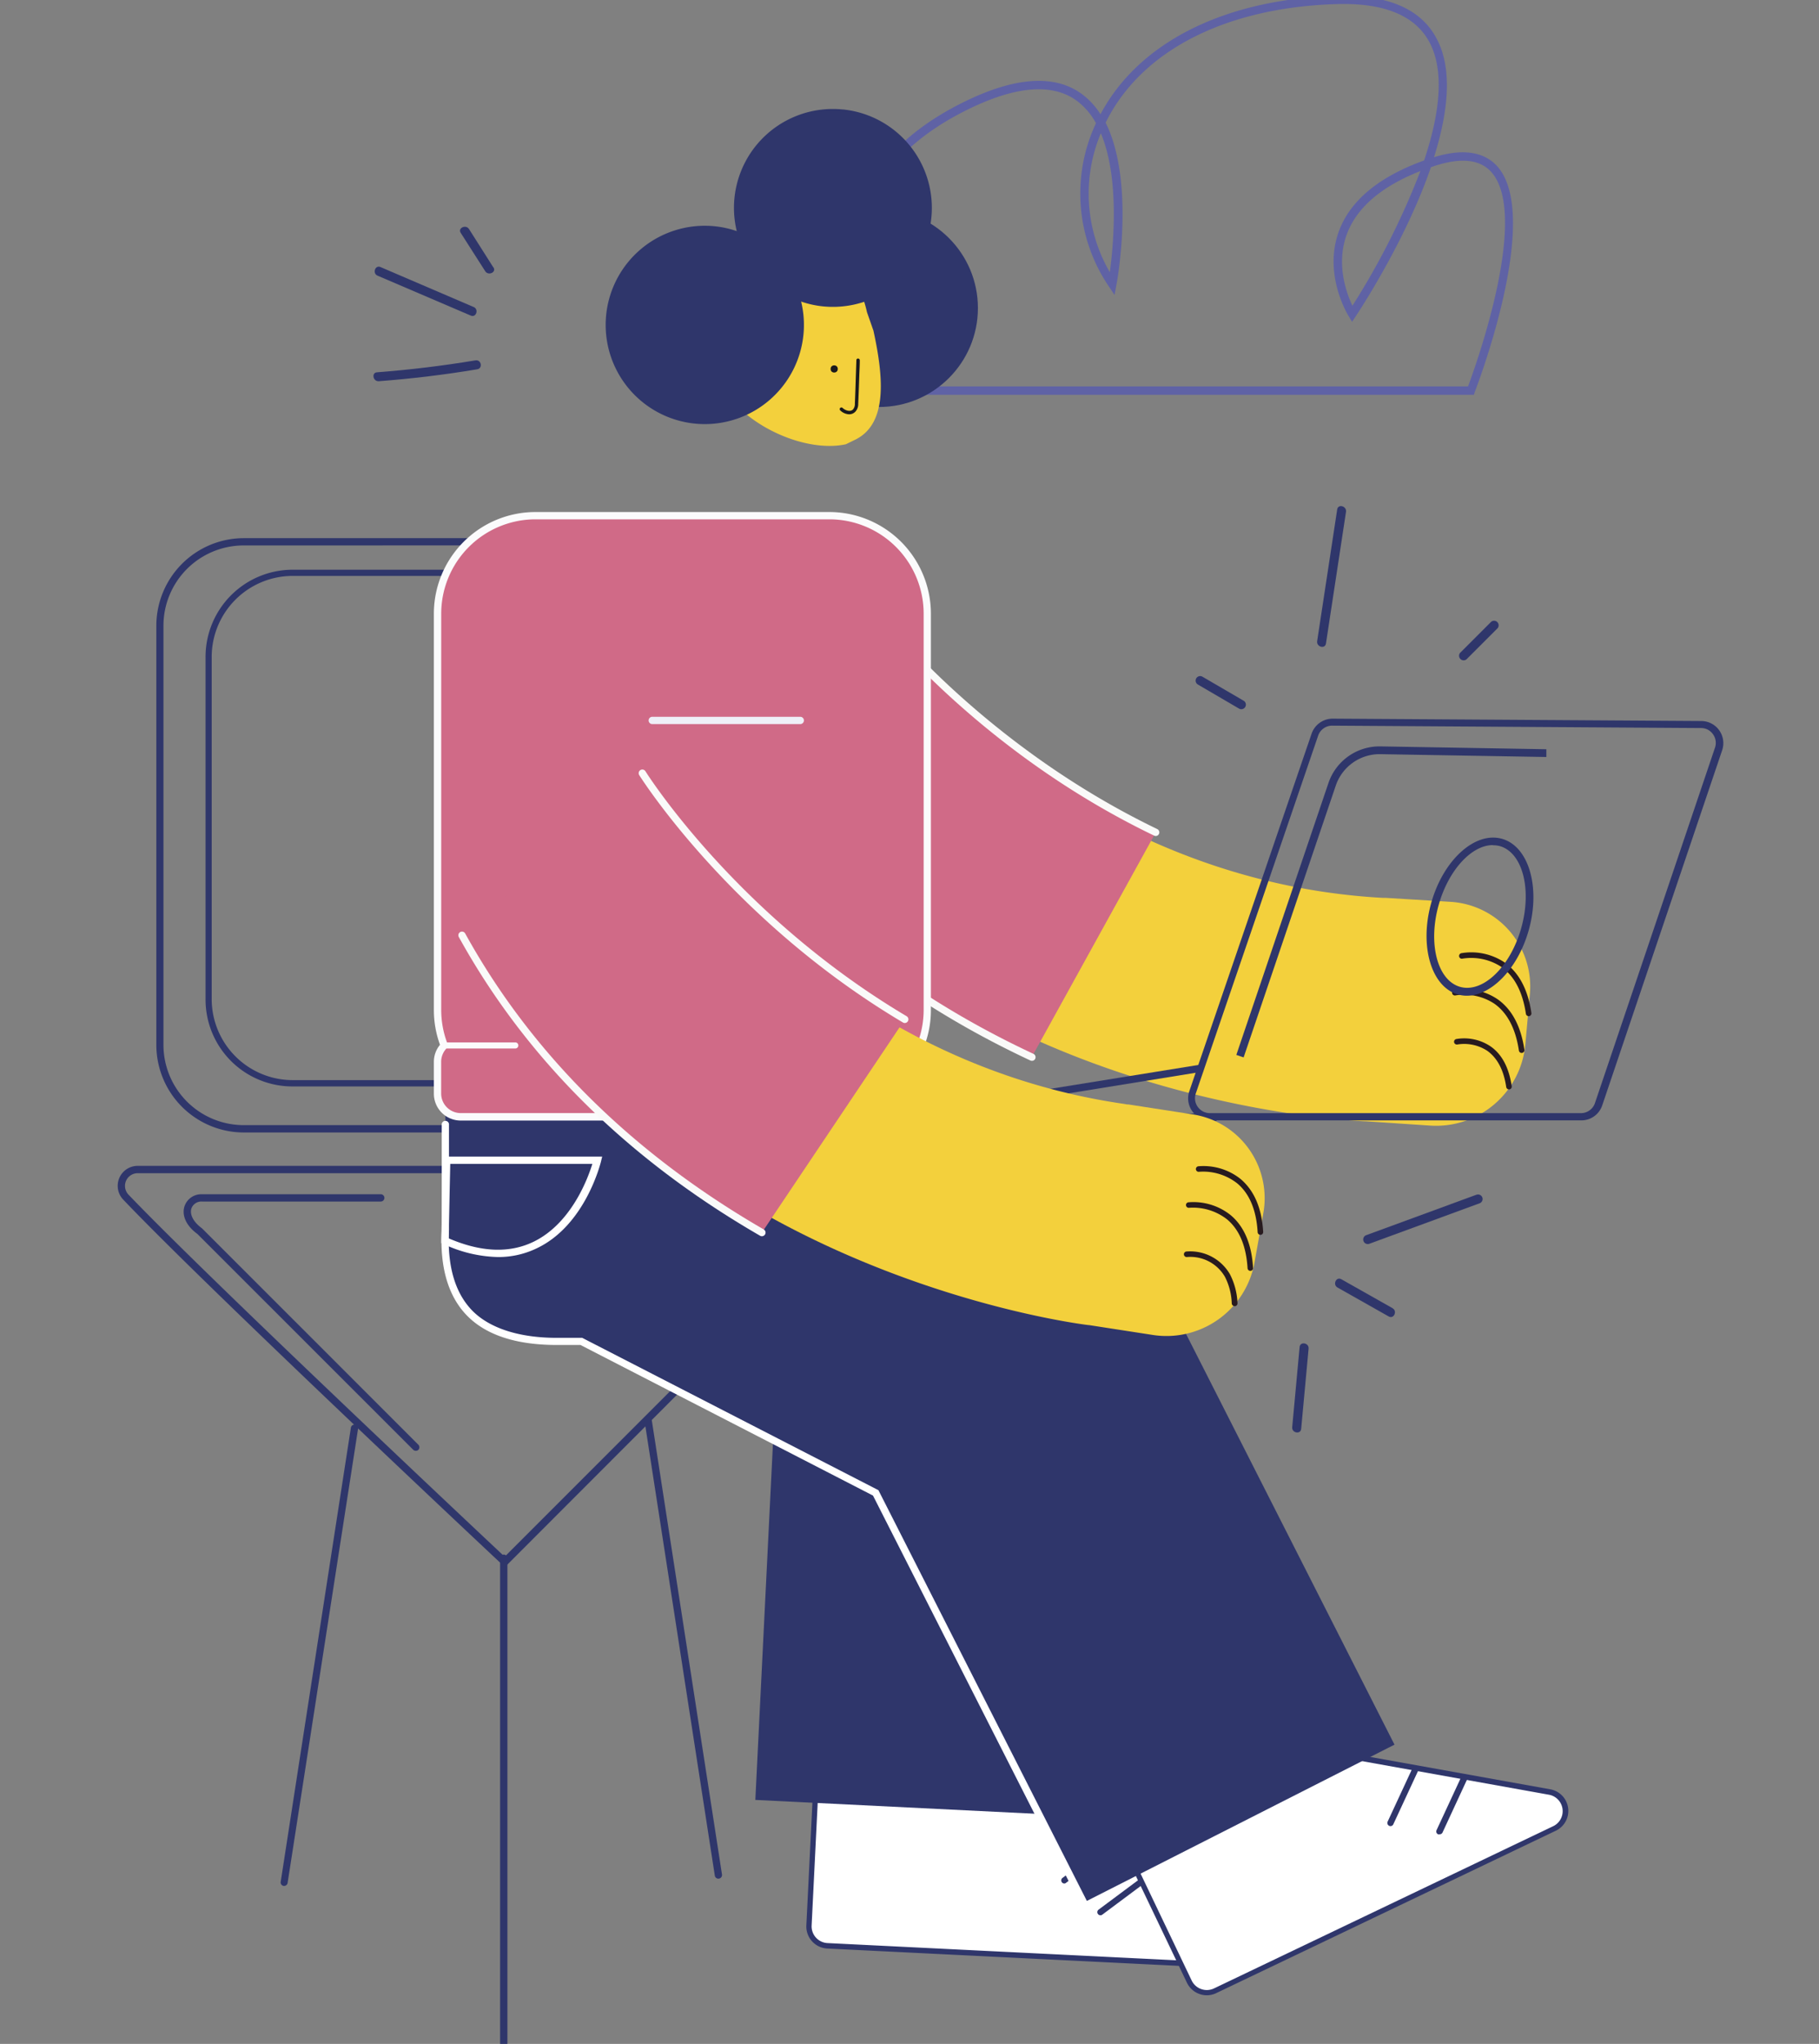 <svg xmlns="http://www.w3.org/2000/svg" viewBox="0 0 314.15 352.84"><rect x="0" y="0" width="314.15" height="352.84" fill="#808080" stroke="none"/><title>Mesa de trabajo 26</title><g id="Capa_1" data-name="Capa 1"><path d="M123.43,195.5H42.08A15.13,15.13,0,0,1,27,180.39V108A15.13,15.13,0,0,1,42.08,92.9h81.35A15.13,15.13,0,0,1,138.54,108v72.38A15.13,15.13,0,0,1,123.43,195.5ZM42.08,94.16A13.86,13.86,0,0,0,28.23,108v72.38a13.87,13.87,0,0,0,13.85,13.85h81.35a13.87,13.87,0,0,0,13.85-13.85V108a13.87,13.87,0,0,0-13.85-13.85Z" fill="#2f366b"/><path d="M117.5,187.55h-67a15,15,0,0,1-15-15V113.35a15.05,15.05,0,0,1,15-15h67a15.06,15.06,0,0,1,15,15v59.18A15,15,0,0,1,117.5,187.55Zm-67-88.13a14,14,0,0,0-13.94,13.93v59.18a14,14,0,0,0,13.94,13.93h67a14,14,0,0,0,13.93-13.93V113.35A14,14,0,0,0,117.5,99.42Z" fill="#2f366b"/><path d="M87.19,270.53l-.44-.42c-.51-.47-50.72-47.53-65.45-63a3.45,3.45,0,0,1,2.5-5.85H156.4Zm-63.39-68a2.19,2.19,0,0,0-1.59,3.72c14,14.62,59.92,57.77,64.95,62.48l66.21-66.2Z" fill="#2f366b"/><path d="M87,353.47a.63.63,0,0,1-.63-.63V269a.63.63,0,0,1,1.26,0v83.85A.63.63,0,0,1,87,353.47Z" fill="#2f366b"/><path d="M124.07,324.31a.62.62,0,0,1-.62-.53l-12.11-78.34a.63.63,0,1,1,1.24-.19l12.11,78.34a.62.62,0,0,1-.52.71Z" fill="#2f366b"/><path d="M49.06,325.57H49a.62.62,0,0,1-.52-.72l12.11-78.33a.63.63,0,1,1,1.24.19L49.68,325A.63.63,0,0,1,49.06,325.57Z" fill="#2f366b"/><path d="M71.8,250.45a.62.62,0,0,1-.44-.18L34.07,213c-1.88-1.36-2.73-3.18-2.2-4.78a3.06,3.06,0,0,1,3-2.06H65.76a.63.63,0,0,1,.63.63.63.63,0,0,1-.63.63H34.89a1.82,1.82,0,0,0-1.83,1.19c-.27.82.07,2.15,1.83,3.44l37.36,37.35a.64.64,0,0,1,0,.89A.63.63,0,0,1,71.8,250.45Z" fill="#2f366b"/><path d="M254.55,68.16H152.84l-.21-.34c-.38-.6-9.32-14.91-5.19-29.66,2.41-8.6,8.8-15.51,19-20.54,8.93-4.4,15.84-4.84,20.53-1.29a13,13,0,0,1,3.09,3.39C196.65,7.32,211.44-.12,230.71-.71,239.43-1,245.26,1.44,248,6.46c3,5.38,2.07,13-.34,20.68,4.84-1.5,8.46-1,10.78,1.41,8,8.45-3.27,37.9-3.75,39.15ZM153.65,66.7h99.89c1.42-3.81,10.77-29.9,3.88-37.15-2-2.07-5.24-2.36-9.72-.88l-.57.19c-4.38,12.74-12.45,24.93-13,25.76l-.62.94-.6-1c-.18-.29-4.38-7.17-1.7-14.58,1.93-5.31,6.89-9.45,14.74-12.28,2.57-7.67,3.71-15.38.83-20.58-2.5-4.5-7.88-6.67-16-6.41-18.92.58-33.35,7.87-39.6,20l-.23.47C196,31.31,193,48.31,192.81,49.16l-.32,1.76-1-1.49a28.55,28.55,0,0,1-2.21-28.16,11.85,11.85,0,0,0-3.19-3.78c-4.21-3.19-10.61-2.7-19,1.44-9.8,4.83-15.93,11.43-18.23,19.62C145.22,51.46,152.34,64.46,153.65,66.7Zm91.66-37.17c-6.77,2.66-11.05,6.35-12.74,11-1.86,5.14,0,10.14,1,12.25A131.39,131.39,0,0,0,245.31,29.53ZM190.12,23a27,27,0,0,0,1.55,24C192.29,42.41,193.4,30.79,190.12,23Z" fill="#5f62a5"/><circle cx="151.81" cy="53.18" r="17.08" fill="#2f366b"/><path d="M263.43,180.34l.78-8.66a14.64,14.64,0,0,0-13.73-16L239.37,155h-.52c-54.85-3-86.7-45.56-86.7-45.56l-25.57,27.38c35.83,53.28,105.75,56.62,109.23,56.75h.1l11.11.74A15.48,15.48,0,0,0,263.43,180.34Z" fill="#f3d03c"/><path d="M264,175.42a.48.48,0,0,1-.47-.41c-.56-3.79-2-6.52-4.25-8.1a9.51,9.51,0,0,0-6.71-1.42.47.47,0,0,1-.57-.37.49.49,0,0,1,.37-.57,10.33,10.33,0,0,1,7.44,1.57c2.5,1.74,4.07,4.68,4.67,8.75a.48.48,0,0,1-.41.55Z" fill="#281b1f"/><path d="M262.79,181.77a.48.48,0,0,1-.47-.41c-.56-3.79-2-6.52-4.25-8.1a9.45,9.45,0,0,0-6.71-1.42.49.49,0,0,1-.57-.37.48.48,0,0,1,.37-.57,10.27,10.27,0,0,1,7.44,1.57c2.5,1.73,4.07,4.68,4.67,8.75a.47.47,0,0,1-.41.54Z" fill="#281b1f"/><path d="M260.61,188.06a.48.48,0,0,1-.48-.41c-.43-2.93-1.53-5-3.27-6.25a7.27,7.27,0,0,0-5.16-1.09.49.49,0,0,1-.57-.38.48.48,0,0,1,.37-.56,8.16,8.16,0,0,1,5.89,1.24c2,1.37,3.22,3.7,3.69,6.9a.48.48,0,0,1-.4.55Z" fill="#281b1f"/><path d="M199.61,143.69c-31.43-15.14-48.84-38.4-48.84-38.4L122.18,135.9c15.23,22.65,36,37.22,56,46.6" fill="#d06a87"/><path d="M178.22,183.13a.66.66,0,0,1-.27-.06c-24-11.21-42.94-27-56.3-46.82a.64.64,0,0,1,.18-.88.64.64,0,0,1,.87.17c13.22,19.67,32,35.28,55.79,46.39a.64.64,0,0,1,.3.84A.62.62,0,0,1,178.22,183.13Z" fill="#fafaf9"/><path d="M199.61,144.32a.66.66,0,0,1-.27-.06c-31.21-15-48.9-38.36-49.07-38.59a.63.63,0,0,1,1-.76c.17.23,17.69,23.32,48.61,38.22a.63.63,0,0,1-.28,1.19Z" fill="#fafaf9"/><rect x="107.52" y="166.81" width="60.2" height="98.86" transform="translate(-118.46 227.3) rotate(-60)" fill="#2f366b"/><path d="M141,307.35l-1.24,25a3.34,3.34,0,0,0,3.17,3.5l64.86,3.21a3.34,3.34,0,0,0,2.24-5.95l-33.55-26.77a3.36,3.36,0,0,0-1.92-.72l-30.06-1.49A3.34,3.34,0,0,0,141,307.35Z" fill="#fff"/><path d="M207.92,339.57h-.2l-64.86-3.2a3.81,3.81,0,0,1-3.6-4l1.24-25.05a3.81,3.81,0,0,1,4-3.6l30.06,1.48a3.76,3.76,0,0,1,2.18.83l33.56,26.77a3.8,3.8,0,0,1-2.35,6.76Zm-63.63-34.94a2.88,2.88,0,0,0-2.88,2.74l-1.24,25.06a2.89,2.89,0,0,0,2.74,3l64.85,3.2a2.88,2.88,0,0,0,1.94-5.13l-33.56-26.77a2.83,2.83,0,0,0-1.65-.63l-30.06-1.48Z" fill="#2f366b"/><line x1="192.05" y1="318.48" x2="183.82" y2="324.61" fill="#fff"/><path d="M183.82,325.15a.53.53,0,0,1-.43-.22.53.53,0,0,1,.11-.75l8.22-6.13a.54.54,0,0,1,.76.11.53.53,0,0,1-.11.75L184.15,325A.51.51,0,0,1,183.82,325.15Z" fill="#2f366b"/><line x1="198.28" y1="323.96" x2="190.05" y2="330.09" fill="#fff"/><path d="M190.05,330.63a.53.53,0,0,1-.43-.22.53.53,0,0,1,.11-.75l8.23-6.13a.54.54,0,0,1,.64.86l-8.22,6.13A.51.51,0,0,1,190.05,330.63Z" fill="#2f366b"/><rect x="76.92" y="174.97" width="81.88" height="56.6" rx="15.29" fill="#2f366b"/><path d="M194.58,319.46l10.82,22.63a3.35,3.35,0,0,0,4.46,1.57l58.57-28a3.33,3.33,0,0,0-.85-6.29l-42.25-7.6a3.38,3.38,0,0,0-2,.28l-27.15,13A3.33,3.33,0,0,0,194.58,319.46Z" fill="#fff"/><path d="M208.42,344.44a3.81,3.81,0,0,1-3.43-2.16l-10.82-22.62A3.79,3.79,0,0,1,196,314.6l27.15-13a3.68,3.68,0,0,1,2.31-.31l42.25,7.59a3.79,3.79,0,0,1,1,7.15l-58.58,28A3.77,3.77,0,0,1,208.42,344.44Zm16.32-42.29a2.89,2.89,0,0,0-1.25.28l-27.14,13a2.85,2.85,0,0,0-1.48,1.64,2.89,2.89,0,0,0,.12,2.2l10.82,22.63a2.9,2.9,0,0,0,3.85,1.36l58.57-28a2.88,2.88,0,0,0-.73-5.44l-42.25-7.59A2.92,2.92,0,0,0,224.74,302.15Z" fill="#2f366b"/><line x1="244.46" y1="305.4" x2="240.14" y2="314.7" fill="#fff"/><path d="M240.14,315.24a.59.59,0,0,1-.22-.05.55.55,0,0,1-.27-.72l4.32-9.3a.54.54,0,0,1,.72-.26.53.53,0,0,1,.26.71l-4.32,9.31A.54.54,0,0,1,240.14,315.24Z" fill="#2f366b"/><line x1="252.91" y1="306.81" x2="248.59" y2="316.11" fill="#fff"/><path d="M248.59,316.65a.46.46,0,0,1-.23,0,.53.53,0,0,1-.26-.71l4.32-9.31a.53.53,0,0,1,1,.45l-4.31,9.31A.55.55,0,0,1,248.59,316.65Z" fill="#2f366b"/><rect x="108.25" y="167.81" width="60.2" height="98.86" transform="translate(-118.22 239.7) rotate(-62.51)" fill="#2f366b"/><rect x="161.51" y="221.32" width="60.2" height="98.86" transform="translate(-101.81 116.07) rotate(-26.92)" fill="#2f366b"/><rect x="132.86" y="213.4" width="60.2" height="98.86" transform="translate(13.17 -7.72) rotate(2.83)" fill="#2f366b"/><path d="M150.85,57.09l-1.12-3.2c-1.76-8-6.62-9.55-14.67-7.8h0A14.92,14.92,0,0,0,123.35,60a5.85,5.85,0,1,0,4.51,10.61c4.82,4.52,12.63,7.3,18.23,6.08L147.5,76C153.38,73.32,152.6,65.14,150.85,57.09Z" fill="#f3d03c"/><path d="M160.15,105.93A16.92,16.92,0,0,0,143.23,89H92.48a16.92,16.92,0,0,0-16.92,16.91v68.43a16.77,16.77,0,0,0,1.16,6.11,4,4,0,0,0-1.16,2.81v5.49a4,4,0,0,0,4,4h76.57a4,4,0,0,0,4-4v-5.49a4,4,0,0,0-1.16-2.81,16.77,16.77,0,0,0,1.16-6.11Z" fill="#d06a87"/><circle cx="144.07" cy="63.69" r="0.62" fill="#19191d"/><path d="M146.68,71.52a2.32,2.32,0,0,1-1.57-.68.29.29,0,0,1,0-.42.3.3,0,0,1,.41,0c.42.41,1.3.75,1.79.27a1.41,1.41,0,0,0,.33-1c.07-1.61.12-3.21.17-4.81l.09-2.7a.28.28,0,0,1,.3-.29.31.31,0,0,1,.29.31c0,.9-.06,1.8-.09,2.7-.05,1.6-.11,3.21-.18,4.81a1.94,1.94,0,0,1-.5,1.36A1.47,1.47,0,0,1,146.68,71.52Z" fill="#19191d"/><path d="M129.39,65.65a.28.28,0,0,1-.22-.1,5.9,5.9,0,0,0-3.73-1.86h-.06a4,4,0,0,0-3,1.66.29.29,0,0,1-.42,0,.29.29,0,0,1,0-.41,4.58,4.58,0,0,1,3.47-1.88h.06a6.4,6.4,0,0,1,4.17,2.06.3.3,0,0,1,0,.42A.26.26,0,0,1,129.39,65.65Z" fill="#19191d"/><path d="M125.41,68a.28.28,0,0,1-.27-.18,2.17,2.17,0,0,1,.14-1.76c.49-.88,1.57-1.48,3.21-1.79a.31.31,0,0,1,.35.24.29.29,0,0,1-.24.34,3.87,3.87,0,0,0-2.8,1.49,1.59,1.59,0,0,0-.12,1.26.29.29,0,0,1-.16.38Z" fill="#19191d"/><path d="M187.15,329.08a.63.63,0,0,1-.56-.35l-35.82-70.55-50.52-26h-4.1c-7.09,0-12.35-1.75-15.64-5.22-3.14-3.32-4.56-8.25-4.22-14.67V194.2a.63.63,0,1,1,1.25,0v18.15c-.32,6.08,1,10.7,3.89,13.76s8,4.84,14.72,4.84h4.4l51.16,26.3.09.18,35.91,70.73a.63.63,0,0,1-.27.85A.77.77,0,0,1,187.15,329.08Z" fill="#fff"/><path d="M86,217a23.14,23.14,0,0,1-9.41-2.25l-.38-.17.29-14.92H104l-.19.78c-.11.44-2.72,11-11,15A15.19,15.19,0,0,1,86,217Zm-8.52-3.23c5.61,2.42,10.56,2.61,14.73.56,6.48-3.18,9.33-10.93,10.09-13.41H77.76Z" fill="#fff"/><path d="M190.38,223a15.62,15.62,0,0,1-3.36-.4.63.63,0,1,1,.27-1.23c3.35.74,5.75.39,7.11-1,2.28-2.37,1.08-7.07,1.07-7.12a.62.62,0,0,1,.45-.76.63.63,0,0,1,.77.44c.06.22,1.39,5.43-1.38,8.31A6.54,6.54,0,0,1,190.38,223Z" fill="#fff"/><path d="M138.21,125H112.65a.63.63,0,1,1,0-1.26h25.56a.63.63,0,0,1,0,1.26Z" fill="#eff0f8"/><path d="M145.55,18.9a17.07,17.07,0,0,0-18.31,21,16.84,16.84,0,0,0-3.79-.84,17.12,17.12,0,1,0,14.91,13,16.82,16.82,0,0,0,3.79.83,17.08,17.08,0,0,0,3.4-34Z" fill="#2f366b"/><path d="M210.11,193.5l-46.75-.29a1.15,1.15,0,0,1-1.15-1.08,1.14,1.14,0,0,1,1-1.23l44.39-7.16.2,1.24-43.24,7,45.59.28Z" fill="#2f366b"/><path d="M273.07,193.41H209a3.8,3.8,0,0,1-3.61-5l21.13-61.76a3.85,3.85,0,0,1,3.64-2.59l63.68.41a3.82,3.82,0,0,1,3.6,5l-20.73,61.36A3.8,3.8,0,0,1,273.07,193.41Zm-43-68.14a2.55,2.55,0,0,0-2.42,1.73l-21.13,61.76a2.57,2.57,0,0,0,2.42,3.4h64.1a2.55,2.55,0,0,0,2.42-1.75l20.73-61.35a2.54,2.54,0,0,0-.35-2.31,2.5,2.5,0,0,0-2.07-1.07l-63.68-.41Z" fill="#2f366b"/><path d="M253.33,171.89a5.63,5.63,0,0,1-1.52-.21c-4.64-1.31-6.71-8.4-4.63-15.81s7.56-12.37,12.21-11.07,6.71,8.4,4.62,15.81h0C262.14,167.22,257.58,171.89,253.33,171.89Zm4.48-26c-3.65,0-7.64,4.29-9.34,10.31-1.89,6.7-.23,13.05,3.7,14.16s8.66-3.44,10.55-10.14.23-13.05-3.7-14.16A4.48,4.48,0,0,0,257.81,145.92Z" fill="#2f366b"/><path d="M214.78,182.54l-1.26-.43,15.9-46.91a9.3,9.3,0,0,1,9-6.35l28.64.49,0,1.34-28.64-.49a8,8,0,0,0-7.73,5.44Z" fill="#2f366b"/><path d="M214.84,121l-7.17-4.18a.78.78,0,0,0-.79,1.35l7.17,4.19a.79.79,0,0,0,.79-1.36Z" fill="#2f366b"/><path d="M229,111.09l3.46-22.73c.15-1-1.37-1.42-1.52-.42l-3.46,22.74c-.15,1,1.37,1.41,1.52.41Z" fill="#2f366b"/><path d="M253.27,113.82l5.38-5.38a.79.79,0,0,0-1.11-1.11l-5.38,5.38a.79.79,0,0,0,1.11,1.11Z" fill="#2f366b"/><path d="M82.11,62.21q-8.48,1.41-17,2.06c-1,.07-.69,1.61.31,1.54q8.56-.65,17-2.06c1-.16.7-1.71-.3-1.54Z" fill="#2f366b"/><path d="M81.8,53,65.71,46.1c-.93-.4-1.43,1.1-.5,1.49l16.1,6.89c.93.4,1.42-1.09.49-1.49Z" fill="#2f366b"/><path d="M85.19,46.14,81,39.54c-.54-.85-2-.17-1.42.68l4.22,6.6c.54.85,2,.17,1.41-.68Z" fill="#2f366b"/><path d="M224.45,232.53l-1.28,13.85c-.09,1,1.46,1.29,1.55.28L226,232.81c.09-1-1.45-1.28-1.55-.28Z" fill="#2f366b"/><path d="M240.5,225.83l-8.85-5c-.88-.5-1.54.93-.66,1.43l8.85,5c.88.5,1.54-.93.66-1.42Z" fill="#2f366b"/><path d="M255,206.24l-19.08,7a.79.79,0,0,0,.55,1.48l19.07-7a.78.78,0,0,0-.54-1.47Z" fill="#2f366b"/><path d="M160.77,105.93a17.56,17.56,0,0,0-17.54-17.54H92.48a17.56,17.56,0,0,0-17.55,17.54v68.43a17.52,17.52,0,0,0,1.06,6,4.63,4.63,0,0,0-1.06,2.94v5.5a4.64,4.64,0,0,0,4.64,4.64h76.57a4.64,4.64,0,0,0,4.63-4.64v-5.5a4.57,4.57,0,0,0-1.06-2.94,17.28,17.28,0,0,0,1.06-6Zm-1.25,68.43a16.16,16.16,0,0,1-1.12,5.88l-.14.38.28.29a3.34,3.34,0,0,1,1,2.36v5.5a3.38,3.38,0,0,1-3.38,3.38H79.57a3.38,3.38,0,0,1-3.38-3.38v-5.5A3.36,3.36,0,0,1,77.1,181H89a.52.52,0,0,0,.52-.52.52.52,0,0,0-.52-.53H77.2a16.23,16.23,0,0,1-1-5.58V105.93A16.3,16.3,0,0,1,92.48,89.65h50.75a16.3,16.3,0,0,1,16.29,16.28Z" fill="#fbfbfc"/><path d="M216.65,218l1.53-8.56a14.64,14.64,0,0,0-12.29-17.08l-11-1.7c-.17,0-.35,0-.52-.06h0C140,182.87,112,137.7,112,137.7L84.1,162.75c31.07,56.2,100.43,65.59,103.89,66l.09,0,11,1.7A15.46,15.46,0,0,0,216.65,218Z" fill="#f3d03c"/><path d="M217.68,213.17a.48.48,0,0,1-.48-.45c-.22-3.83-1.41-6.67-3.53-8.44a9.54,9.54,0,0,0-6.56-2,.48.48,0,1,1-.12-.95,10.29,10.29,0,0,1,7.28,2.21c2.34,2,3.64,5,3.89,9.12a.48.48,0,0,1-.45.51Z" fill="#281b1f"/><path d="M215.94,219.39a.49.49,0,0,1-.48-.45c-.23-3.83-1.42-6.67-3.54-8.44a9.54,9.54,0,0,0-6.56-2,.48.48,0,0,1-.53-.42.47.47,0,0,1,.42-.53,10.31,10.31,0,0,1,7.28,2.21c2.33,1.94,3.64,5,3.88,9.12a.47.47,0,0,1-.44.51Z" fill="#281b1f"/><path d="M213.21,225.47a.49.49,0,0,1-.48-.45,10.85,10.85,0,0,0-1.18-4.61A6.9,6.9,0,0,0,205,217a.48.48,0,0,1-.53-.42.47.47,0,0,1,.41-.53,7.92,7.92,0,0,1,7.54,3.93,11.91,11.91,0,0,1,1.3,5,.49.49,0,0,1-.45.51Z" fill="#281b1f"/><path d="M156.26,176c-30-17.81-45.33-42.5-45.33-42.5l-31.14,28c13.21,23.89,32.6,40.21,51.78,51.3" fill="#d06a87"/><path d="M131.57,213.41a.61.61,0,0,1-.31-.09c-22.94-13.25-40.44-30.59-52-51.53a.63.63,0,1,1,1.1-.61c11.46,20.74,28.81,37.91,51.55,51.06a.63.63,0,0,1-.32,1.17Z" fill="#fafaf9"/><path d="M156.26,176.6a.62.62,0,0,1-.32-.09c-29.79-17.68-45.39-42.46-45.54-42.7a.63.63,0,0,1,1.07-.67c.15.25,15.6,24.77,45.11,42.29a.63.63,0,0,1,.22.86A.63.63,0,0,1,156.26,176.6Z" fill="#fafaf9"/></g></svg>